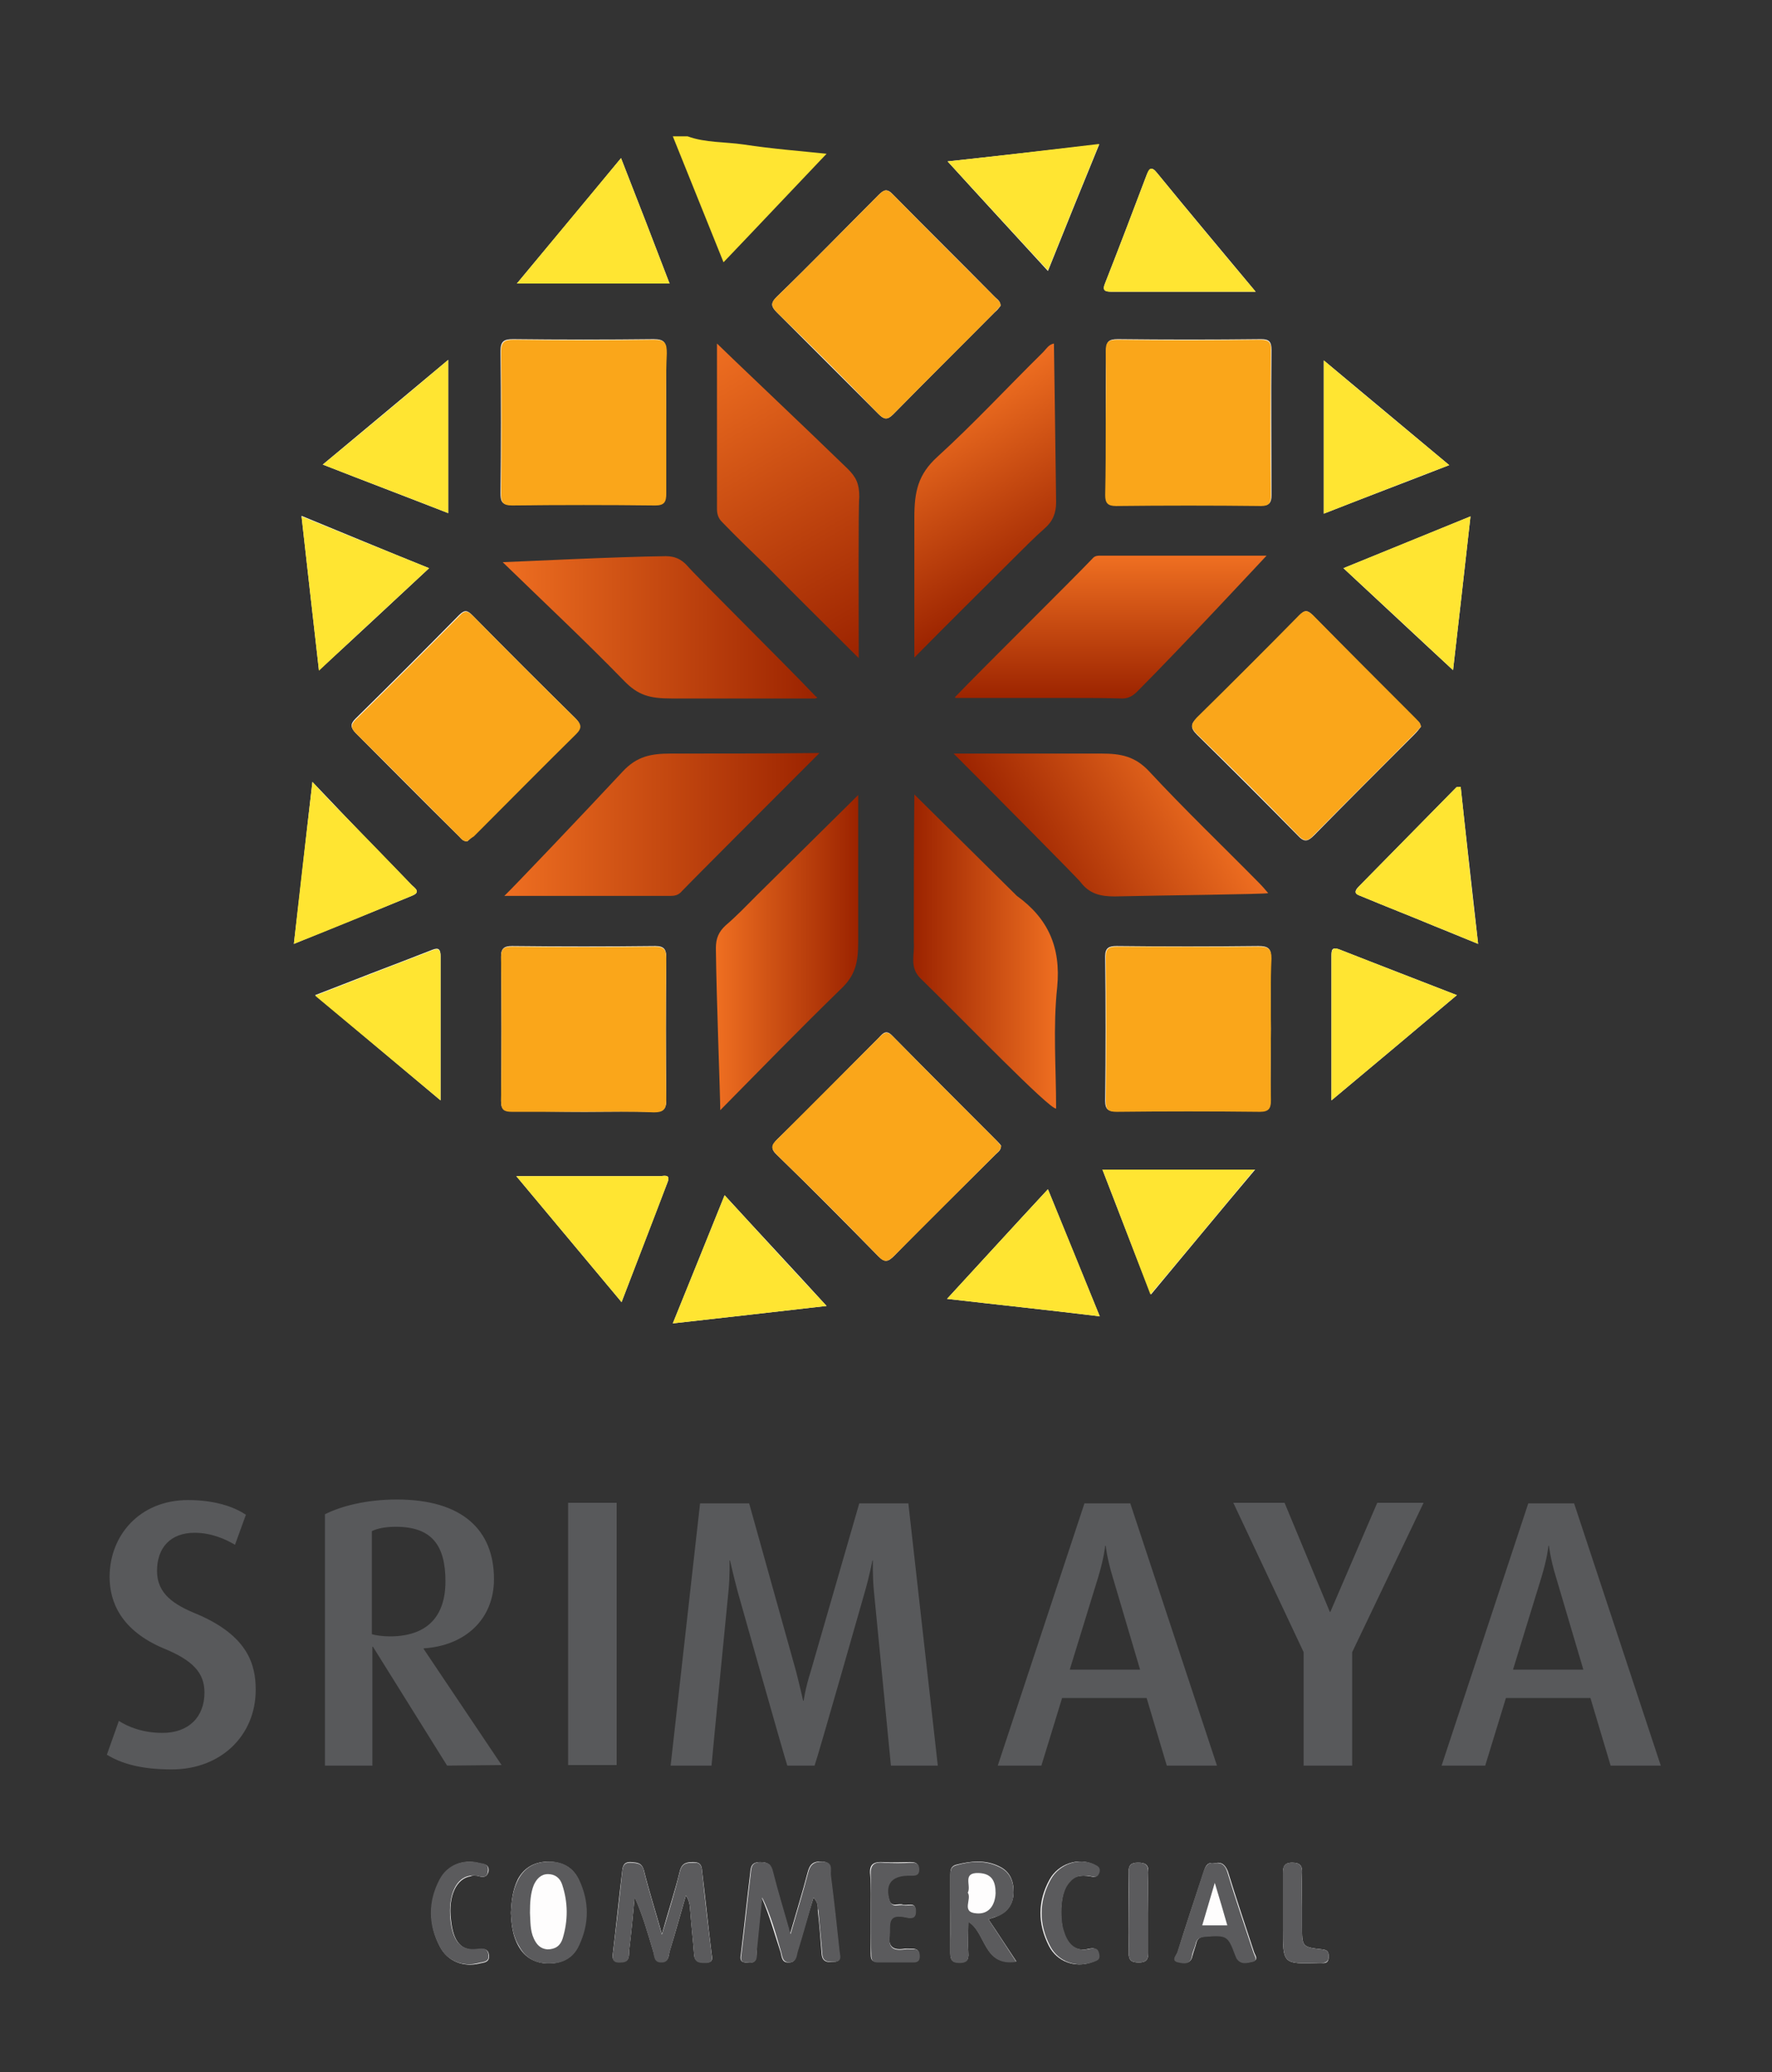 <?xml version="1.0" encoding="utf-8"?>
<!-- Generator: Adobe Illustrator 19.1.0, SVG Export Plug-In . SVG Version: 6.00 Build 0)  -->
<svg version="1.1" id="Layer_1" xmlns="http://www.w3.org/2000/svg" xmlns:xlink="http://www.w3.org/1999/xlink" x="0px" y="0px"
	 viewBox="-688 943.7 325 380" style="enable-background:new -688 943.7 325 380;" xml:space="preserve">
<rect x="-688" y="943.7" width="325" height="380" fill="#333333" stroke="none"/>
<style type="text/css">
	.st0{fill:#58595B;}
	.st1{fill:url(#SVGID_1_);}
	.st2{fill:url(#SVGID_2_);}
	.st3{fill:url(#SVGID_3_);}
	.st4{fill:url(#SVGID_4_);}
	.st5{fill:url(#SVGID_5_);}
	.st6{fill:url(#SVGID_6_);}
	.st7{fill:#FEFDFD;}
	.st8{fill:#FFE532;}
	.st9{fill:#FAA61A;}
	.st10{fill:url(#SVGID_7_);}
	.st11{fill:url(#SVGID_8_);}
	.st12{fill:#5B5B5D;}
</style>
<path class="st0" d="M-656.5,1268.2c-5.7,0-9.3-1.1-11.9-2.7l2.2-6.2c1.7,1.1,4.4,2.2,8,2.2c4.8,0,7.7-2.9,7.7-7.4
	c0-3.6-2.1-5.9-7.5-8.1c-7.8-3.3-9.9-8.5-9.9-13.1c0-7.6,5.5-14.1,14.4-14.1c4.8,0,8.4,1.2,10.6,2.7l-2,5.5c-1.7-1-4.3-2.2-7.4-2.2
	c-4.4,0-6.9,2.7-6.9,7c0,4.2,3.1,6.2,7.3,7.9c9.4,4,10.8,9.3,10.8,13.9C-641.1,1262-647.5,1268.2-656.5,1268.2"/>
<path class="st0" d="M-606,1267.5l-13.6-21.8h-0.1v21.8h-8.7v-46.1c3-1.5,7.6-2.7,13.2-2.7c12,0,17.8,5.6,17.8,14.6
	c0,7.3-5.2,12.2-12.9,12.7v0.1l14.3,21.3L-606,1267.5L-606,1267.5z M-615.4,1223.7c-1.9,0-3.4,0.3-4.4,0.8v18.9
	c0.6,0.2,2,0.4,3.3,0.4c6.9,0,10.2-3.7,10.2-10.1C-606.3,1227-608.9,1223.7-615.4,1223.7"/>
<rect x="-583.8" y="1219.3" class="st0" width="8.9" height="48.1"/>
<path class="st0" d="M-524.6,1267.5c-0.1-1.2-3.1-31.8-3.1-31.8c-0.3-3-0.2-5.8-0.2-5.8h-0.1c0,0-0.5,2.7-1.4,5.8
	c0,0-8.6,30.2-9.2,31.8h-5c-0.5-1.4-9.1-31.9-9.1-31.9c-0.8-3-1.4-5.7-1.4-5.7h-0.1c0,0,0.1,2.7-0.2,5.7c0,0-3,30.5-3.1,31.9h-7.5
	l5.4-48.1h9l8.6,30.8c0.8,3.1,1.3,5.4,1.3,5.4h0.1c0,0,0.3-2.3,1.3-5.4l8.9-30.8h9l5.4,48.1H-524.6z"/>
<path class="st0" d="M-474,1267.5l-3.7-12.4h-15.5l-3.8,12.4h-8l15.9-48.1h8.4l15.9,48.1H-474z M-483.9,1233
	c-1.1-3.6-1.3-5.8-1.3-5.8h-0.1c0,0-0.2,2.2-1.3,5.8l-5.2,16.9h12.9L-483.9,1233z"/>
<polygon class="st0" points="-440,1246.7 -440,1267.5 -448.9,1267.5 -448.9,1246.7 -461.8,1219.3 -452.4,1219.3 -444.1,1239.3 
	-444,1239.3 -435.4,1219.3 -426.9,1219.3 "/>
<path class="st0" d="M-392.6,1267.5l-3.7-12.4h-15.5l-3.8,12.4h-8l15.9-48.1h8.4l15.9,48.1H-392.6z M-402.6,1233
	c-1.1-3.6-1.3-5.8-1.3-5.8h-0.1c0,0-0.2,2.2-1.3,5.8l-5.2,16.9h12.9L-402.6,1233z"/>
<g>
	<linearGradient id="SVGID_1_" gradientUnits="userSpaceOnUse" x1="-484.329" y1="1045.717" x2="-484.329" y2="1071.911">
		<stop  offset="0" style="stop-color:#EF6F21"/>
		<stop  offset="1" style="stop-color:#9B2300"/>
	</linearGradient>
	<path class="st1" d="M-512.6,1071.3c-0.2,0.2-0.5,0.4,0.1,0.4c6.9,0,13.8,0,20.7,0c3.2,0,6.4,0,9.6,0.1c1.2,0,2-0.5,2.8-1.3
		c7.7-7.7,23.7-24.9,23.7-24.9c-10.1,0-20.3,0-30.4,0c-0.5,0-1.1,0-1.5,0.5C-491.2,1049.9-508,1066.5-512.6,1071.3z"/>
	<linearGradient id="SVGID_2_" gradientUnits="userSpaceOnUse" x1="-595.904" y1="1058.735" x2="-538.162" y2="1058.735">
		<stop  offset="0" style="stop-color:#EF6F21"/>
		<stop  offset="1" style="stop-color:#9B2300"/>
	</linearGradient>
	<path class="st2" d="M-538.5,1071.8c0.6-0.1,0.3-0.3,0.1-0.4c-6-6.3-22-22.1-23.6-24c-1.1-1.2-2.3-1.7-3.9-1.7
		c-9,0.1-26.9,1-29.9,1.1c7.4,7.2,15,14.3,22.2,21.7c2.6,2.7,4.7,3.3,8.8,3.3C-556.1,1071.8-547.3,1071.8-538.5,1071.8z"/>
	<linearGradient id="SVGID_3_" gradientUnits="userSpaceOnUse" x1="-595.51" y1="1095.001" x2="-537.742" y2="1095.001">
		<stop  offset="0" style="stop-color:#EF6F21"/>
		<stop  offset="1" style="stop-color:#9B2300"/>
	</linearGradient>
	<path class="st3" d="M-565,1081.9c-3.6,0-6.2,0.5-8.8,3.3c-6.6,7.1-20.5,21.7-21.7,22.8c10.2,0,20.3,0,30.5,0
		c0.9,0,1.5-0.2,2.1-0.9c1.6-1.7,18.1-18.2,25.2-25.3C-547.4,1081.9-556.2,1081.9-565,1081.9z"/>
	<linearGradient id="SVGID_4_" gradientUnits="userSpaceOnUse" x1="-494.092" y1="1118.222" x2="-520.508" y2="1118.222">
		<stop  offset="0" style="stop-color:#EF6F21"/>
		<stop  offset="1" style="stop-color:#9B2300"/>
	</linearGradient>
	<path class="st4" d="M-520.4,1116.5c0.2,2.3-0.9,4.6,1.3,6.7c7.7,7.5,23.6,24,24.8,23.8c0-7.4-0.6-14.9,0.2-22.3
		c0.7-7.3-1.7-12.6-7.4-16.7c-0.1-0.1-0.1-0.1-0.2-0.2c-6.1-6-12.2-12.1-18.6-18.4C-520.4,1098.7-520.4,1107.6-520.4,1116.5z"/>
	<linearGradient id="SVGID_5_" gradientUnits="userSpaceOnUse" x1="-516.903" y1="1019.338" x2="-498.342" y2="1051.488">
		<stop  offset="0" style="stop-color:#EF6F21"/>
		<stop  offset="1" style="stop-color:#9B2300"/>
	</linearGradient>
	<path class="st5" d="M-501.6,1045.6c1.7-1.7,3.4-3.4,5.2-5c1.5-1.3,2.1-2.8,2.1-4.8c-0.1-8.9-0.4-29.1-0.4-29.1c-1,0.2-1.4,1-2,1.6
		c-6.5,6.4-12.7,13.1-19.4,19.2c-3.5,3.2-4.2,6.3-4.2,11.1c0,8.4,0,16.8,0,25.7C-513.9,1057.8-507.7,1051.7-501.6,1045.6z"/>
	<linearGradient id="SVGID_6_" gradientUnits="userSpaceOnUse" x1="-559.202" y1="1008.294" x2="-527.718" y2="1062.826">
		<stop  offset="0" style="stop-color:#EF6F21"/>
		<stop  offset="1" style="stop-color:#9B2300"/>
	</linearGradient>
	<path class="st6" d="M-547.3,1047.6c5.4,5.5,10.9,10.9,16.8,16.8c0-8.2-0.1-27.5,0.1-29.6c0-2.4-0.6-3.6-2.1-5.1
		c-7.3-7.1-22.2-21.2-24-23c0,10.1,0,20.2,0,30.3c0,0.9,0.2,1.7,0.9,2.4C-552.9,1042.2-550.1,1044.9-547.3,1047.6z"/>
	<path class="st7" d="M-504.4,1153.8c-0.2-0.3-0.5-0.6-0.8-0.9c-6.4-6.4-12.8-12.8-19.1-19.2c-1.1-1.2-1.7-0.6-2.5,0.3
		c-6.2,6.2-12.3,12.5-18.6,18.6c-1.1,1.1-1.3,1.8-0.1,2.9c6.3,6.1,12.5,12.4,18.6,18.6c1.2,1.2,1.8,1,2.9-0.1
		c6.1-6.3,12.4-12.4,18.6-18.6C-505,1155-504.4,1154.7-504.4,1153.8z"/>
	<path class="st7" d="M-580.8,1147.6c4.2,0,8.5-0.1,12.7,0c1.7,0,2.3-0.4,2.3-2.2c-0.1-8.7-0.1-17.3,0-26c0-1.5-0.3-2.2-2-2.2
		c-8.8,0.1-17.5,0.1-26.3,0c-1.4,0-2,0.4-2,1.9c0.1,8.8,0.1,17.7,0,26.5c0,1.6,0.6,1.9,2,1.9
		C-589.6,1147.5-585.2,1147.6-580.8,1147.6z"/>
	<path class="st7" d="M-454.9,1132.4c0-4.3-0.1-8.7,0-13c0.1-1.8-0.6-2.2-2.3-2.2c-8.7,0.1-17.3,0.1-26,0c-1.4,0-2.1,0.3-2.1,1.9
		c0.1,8.8,0.1,17.7,0,26.5c0,1.6,0.6,1.9,2,1.9c8.8-0.1,17.5-0.1,26.3,0c1.7,0,2.1-0.6,2-2.2C-455,1141.1-454.9,1136.8-454.9,1132.4
		z"/>
	<path class="st7" d="M-565.8,1021.2c0-4.3-0.1-8.5,0-12.8c0-1.8-0.3-2.5-2.3-2.5c-8.6,0.1-17.2,0.1-25.8,0c-1.7,0-2.3,0.4-2.3,2.2
		c0.1,8.7,0.1,17.4,0,26c0,1.5,0.2,2.2,2,2.2c8.8-0.1,17.5-0.1,26.3,0c1.7,0,2-0.7,2-2.2C-565.8,1029.8-565.8,1025.5-565.8,1021.2z"
		/>
	<path class="st7" d="M-485.2,1021.4c0,4.3,0.1,8.7,0,13c0,1.5,0.5,2,2,2c8.9-0.1,17.7-0.1,26.6,0c1.4,0,1.8-0.5,1.8-1.9
		c0-8.9-0.1-17.7,0-26.6c0-1.5-0.4-2-1.9-2c-8.8,0.1-17.5,0.1-26.3,0c-1.7,0-2.1,0.5-2.1,2.1C-485.2,1012.5-485.2,1017-485.2,1021.4
		z"/>
	<path class="st7" d="M-427.4,1077c-0.1-0.8-0.6-1.1-1.1-1.6c-6.3-6.3-12.5-12.5-18.7-18.8c-0.9-1-1.5-1.1-2.5,0
		c-6.2,6.3-12.5,12.6-18.8,18.8c-1.1,1.1-1.2,1.8,0,3c6.3,6.2,12.5,12.4,18.6,18.6c1.2,1.3,1.9,0.9,2.9-0.1
		c6.1-6.2,12.2-12.3,18.4-18.5C-428.1,1077.9-427.7,1077.4-427.4,1077z"/>
	<path class="st7" d="M-602.3,1098c0.3-0.3,0.7-0.6,1.1-1c6.3-6.3,12.5-12.6,18.8-18.8c1.1-1.1,0.9-1.8-0.1-2.8
		c-6.3-6.2-12.6-12.5-18.8-18.8c-0.9-0.9-1.4-1.2-2.5-0.1c-6.3,6.4-12.6,12.7-19,19c-1,1-0.9,1.6,0,2.6c6.3,6.3,12.6,12.7,19,19
		C-603.4,1097.5-603.1,1098-602.3,1098z"/>
	<path class="st7" d="M-504.5,999.8c0-0.9-0.6-1.2-1-1.6c-6.2-6.3-12.5-12.5-18.7-18.8c-1.1-1.2-1.7-0.9-2.7,0.1
		c-6.2,6.2-12.3,12.5-18.6,18.6c-1.2,1.2-1.1,1.8,0,2.9c6.2,6.2,12.4,12.4,18.6,18.6c1,1,1.6,1.2,2.7,0.1
		c6.2-6.3,12.5-12.6,18.7-18.8C-505.1,1000.6-504.8,1000.2-504.5,999.8z"/>
	<path class="st7" d="M-457.7,997.2c-6.4-7.7-12.3-14.7-18.1-21.8c-1-1.3-1.4-0.7-1.9,0.4c-2.5,6.6-5,13.2-7.6,19.8
		c-0.6,1.4,0,1.6,1.2,1.6c5.3,0,10.6,0,15.9,0C-464.9,997.2-461.7,997.2-457.7,997.2z"/>
	<path class="st7" d="M-574,1182.5c2.9-7.6,5.7-14.8,8.4-21.9c0.7-1.7-0.7-1.2-1.4-1.2c-6.5,0-12.9,0-19.4,0c-2.1,0-4.2,0-6.9,0
		C-586.7,1167.3-580.5,1174.7-574,1182.5z"/>
	<path class="st7" d="M-605.8,1009.7c-7.8,6.5-15.2,12.7-23,19.2c7.9,3.1,15.3,5.9,23,8.9C-605.8,1028.4-605.8,1019.4-605.8,1009.7z
		"/>
	<path class="st7" d="M-445.2,1037.9c7.6-3,15.1-5.8,23-8.9c-7.8-6.5-15.3-12.8-23-19.2C-445.2,1019.4-445.2,1028.5-445.2,1037.9z"
		/>
	<path class="st7" d="M-514.2,973.3c5.8,6.4,12,13.1,18.4,20.1c3.2-8,6.2-15.4,9.4-23.2C-496.3,971.3-505.8,972.4-514.2,973.3z"/>
	<path class="st7" d="M-609.3,1047.9c-8.2-3.3-15.6-6.4-23.4-9.6c1.1,9.9,2.2,19.5,3.2,28.3C-623,1060.7-616.4,1054.5-609.3,1047.9z
		"/>
	<path class="st7" d="M-536.4,1183.2c-6-6.6-12.2-13.2-18.7-20.3c-3.3,8.2-6.3,15.6-9.5,23.5
		C-554.7,1185.3-545.2,1184.2-536.4,1183.2z"/>
	<path class="st7" d="M-441.6,1047.9c7,6.5,13.6,12.7,20.1,18.7c1-8.7,2.1-18.3,3.2-28.2C-426.1,1041.6-433.5,1044.6-441.6,1047.9z"
		/>
	<path class="st7" d="M-565.2,995.7c-2.9-7.6-5.8-15.1-8.9-23c-6.5,7.9-12.7,15.3-19.1,23C-583.6,995.7-574.5,995.7-565.2,995.7z"/>
	<path class="st7" d="M-634.1,1116.8c7.5-3.1,14.6-5.9,21.6-8.8c1.8-0.7,0.6-1.4,0-2c-4.1-4.2-8.2-8.4-12.2-12.6
		c-1.8-1.9-3.6-3.8-6-6.3C-631.9,1097.4-632.9,1106.8-634.1,1116.8z"/>
	<path class="st7" d="M-416.9,1116.8c-1.1-9.9-2.2-19.4-3.2-28.8c-0.4,0.1-0.7,0-0.8,0.1c-6,6.1-11.9,12.1-17.9,18.2
		c-1.3,1.3-0.1,1.5,0.8,1.9c4.3,1.8,8.7,3.5,13,5.3C-422.5,1114.5-419.9,1115.6-416.9,1116.8z"/>
	<path class="st7" d="M-514.3,1181.9c8.6,1,18.1,2,28,3.2c-3.2-7.8-6.2-15.2-9.5-23.3C-502.3,1168.8-508.4,1175.5-514.3,1181.9z"/>
	<path class="st7" d="M-485.8,1158.2c3,7.7,5.8,15.1,8.9,22.9c6.5-7.8,12.6-15.2,19.1-22.9C-467.5,1158.2-476.4,1158.2-485.8,1158.2
		z"/>
	<path class="st7" d="M-443.8,1145.5c7.9-6.6,15.3-12.8,23-19.3c-7.4-2.9-14.5-5.6-21.6-8.4c-1.4-0.5-1.4,0.2-1.4,1.3
		C-443.8,1127.7-443.8,1136.3-443.8,1145.5z"/>
	<path class="st7" d="M-607.2,1145.5c0-9.2,0-17.9,0-26.5c0-1.7-0.8-1.4-1.8-1c-3.6,1.4-7.2,2.8-10.9,4.2c-3.3,1.3-6.7,2.6-10.3,4
		C-622.4,1132.7-615.1,1138.9-607.2,1145.5z"/>
	<path class="st7" d="M-562.2,1291.3c0.8,1.2,0.7,2.1,0.8,2.9c0.2,2.6,0.5,5.3,0.7,7.9c0.1,1.6,1.2,1.5,2.3,1.5c1.3,0,1-0.9,0.9-1.7
		c-0.6-4.9-1.1-9.8-1.7-14.8c-0.1-1-0.1-1.9-1.6-1.9c-1.2,0-2.1,0.1-2.5,1.6c-0.9,3.7-2.1,7.3-3.3,11.6c-1.2-4.3-2.4-8-3.3-11.7
		c-0.4-1.4-1.2-1.4-2.3-1.5c-1.4-0.1-1.6,0.7-1.7,1.8c-0.6,5-1.1,10-1.7,15c-0.2,1.5,0.6,1.6,1.7,1.5c1.5-0.1,1.2-1.3,1.3-2.2
		c0.4-3.2,0.7-6.5,1-9.7c1.5,3.3,2.4,6.6,3.4,9.9c0.3,0.8,0.2,2.1,1.6,2c1.3-0.1,1.2-1.1,1.4-1.9
		C-564.2,1298.4-563.3,1295.1-562.2,1291.3z"/>
	<path class="st7" d="M-538.8,1291.7c0.9,0.9,0.8,1.7,0.8,2.4c0.3,2.6,0.5,5.3,0.7,7.9c0.1,1.5,1,1.6,2.2,1.5c1.5-0.1,1.1-1,1-1.9
		c-0.5-4.7-1-9.3-1.6-14c-0.1-0.9,0.4-2.4-1.5-2.5c-1.7-0.1-2.3,0.5-2.7,2.1c-0.9,3.5-2,7-3.2,11.2c-1.2-4.3-2.3-7.8-3.2-11.4
		c-0.3-1.4-0.9-1.8-2.3-1.8c-1.6,0-1.7,0.9-1.8,2c-0.6,4.9-1.1,9.8-1.7,14.8c-0.1,0.7-0.3,1.5,0.8,1.6c0.8,0,1.9,0.3,2-1
		c0.1-0.6,0.1-1.2,0.1-1.9c0.3-3,0.6-6,0.9-9c1.5,3.4,2.4,6.8,3.5,10.1c0.2,0.8,0.2,1.9,1.5,1.8c1.3,0,1.2-1.1,1.5-1.9
		C-540.8,1298.5-539.9,1295.2-538.8,1291.7z"/>
	<path class="st7" d="M-594.3,1294.5c0.1,2.1,0.3,4.2,1.4,6.1c1.2,2.2,3.2,3.2,5.7,3.2c2.4-0.1,4.3-1.1,5.3-3.3
		c1.8-4,1.8-8.1,0-12.1c-1-2.2-2.9-3.2-5.4-3.3c-2.5,0-4.5,1-5.7,3.2C-594,1290.3-594.2,1292.4-594.3,1294.5z"/>
	<path class="st7" d="M-506.7,1295.7c0.7-0.3,1.3-0.4,1.8-0.7c1.9-0.8,2.8-2.4,2.8-4.4c0-2-0.7-3.7-2.6-4.6c-2.6-1.3-5.3-1-8-0.3
		c-1,0.3-1,1.1-1,1.9c0,4.8,0,9.6,0,14.3c0,1.3,0.4,1.7,1.7,1.7c1.3,0,1.7-0.5,1.6-1.7c-0.1-1.9,0-3.8,0-5.8c3.3,2,2.7,8.2,8.8,7.3
		C-503.4,1300.7-505,1298.2-506.7,1295.7z"/>
	<path class="st7" d="M-465.2,1285.4c-1.3-0.3-1.7,0.5-2,1.5c-1.6,4.9-3.3,9.9-4.8,14.8c-0.2,0.6-1.2,1.6,0.2,1.8
		c0.9,0.2,2.2,0.5,2.5-1.1c0.2-0.8,0.5-1.5,0.7-2.3c0.2-0.9,0.7-1.2,1.7-1.3c4-0.3,4.2-0.2,5.5,3.3c0.1,0.2,0.1,0.5,0.3,0.7
		c0.8,1.2,2,0.8,2.9,0.6c1.1-0.3,0.4-1.1,0.2-1.7c-1.6-4.9-3.3-9.9-4.8-14.8C-463.3,1285.7-463.9,1285.1-465.2,1285.4z"/>
	<path class="st7" d="M-528.3,1294.5c0,2.5,0,5,0,7.4c0,0.8,0,1.6,1.2,1.6c2.2,0,4.4,0,6.6,0c0.8,0,1.1-0.3,1.1-1.1
		c0-0.9-0.3-1.3-1.2-1.3c-0.5,0-1.1-0.1-1.6,0c-2,0.3-2.9-0.4-2.7-2.5c0.2-1.7-0.6-4,2.6-3.4c0.7,0.1,2.2,0.7,2.2-1
		c0.1-1.9-1.5-0.9-2.3-1.2c-0.8-0.3-2,0.6-2.5-0.8c-0.9-2.9,0.2-4.5,3.2-4.6c0.3,0,0.5,0,0.8,0c0.8,0,1.4-0.1,1.4-1.1
		c0-1.1-0.6-1.3-1.5-1.3c-1.7,0-3.4,0.1-5,0c-1.8-0.1-2.6,0.4-2.4,2.3C-528.2,1289.9-528.3,1292.2-528.3,1294.5z"/>
	<path class="st7" d="M-600.5,1287.7c1,0.3,1.8,0.4,2.1-0.8c0.2-1.4-1-1.3-1.7-1.5c-3-0.8-5.8,0.4-7.2,3.1c-2.1,4-2.1,8.2,0,12.2
		c1.4,2.7,4.3,3.8,7.2,3.1c0.7-0.2,1.9-0.1,1.8-1.5c-0.2-1.3-0.9-1.2-2.1-1.1c-3,0.4-4.5-1.4-4.9-5.5c-0.5-4.3,1-7.5,3.6-7.9
		C-601.3,1287.6-600.9,1287.7-600.5,1287.7z"/>
	<path class="st7" d="M-493.4,1294.6c0-2.6,0.5-4.7,1.5-5.8c1.2-1.4,2.8-1.2,4.4-0.9c0.6,0.1,0.9-0.4,1-1c0.2-0.8-0.4-1-1-1.3
		c-2.7-1.3-6.4-0.1-8,2.8c-2.2,4-2.2,8.1-0.1,12.2c1.5,2.9,4.8,4,7.7,3c0.7-0.3,1.6-0.4,1.3-1.6c-0.3-1-0.7-1.1-1.7-0.9
		c-2.5,0.6-4-0.8-4.7-3.1C-493.2,1296.8-493.4,1295.7-493.4,1294.6z"/>
	<path class="st7" d="M-449.2,1293.5c0-2-0.1-4.1,0-6.1c0.1-1.4-0.2-2.1-1.8-2.1c-1.5,0-1.7,0.8-1.7,2c0,3.4,0,6.7,0,10.1
		c0,6.5,0,6.5,6.6,6.3c0.2,0,0.4,0,0.5,0c0.9,0.1,1.3-0.2,1.3-1.2c0-0.9-0.3-1.2-1.2-1.3c-3.7-0.4-3.7-0.5-3.7-4.3
		C-449.2,1295.8-449.2,1294.6-449.2,1293.5z"/>
	<path class="st7" d="M-477.4,1294.5c0-2.5-0.1-5,0-7.4c0.1-1.5-0.6-1.8-1.9-1.8c-1.3,0-1.7,0.5-1.7,1.7c0,4.9,0.1,9.9,0,14.8
		c0,1.5,0.6,1.8,1.9,1.8c1.3,0,1.7-0.5,1.7-1.7C-477.5,1299.4-477.4,1297-477.4,1294.5z"/>
	<path class="st8" d="M-561.9,968.7c3.3,1.2,6.9,1,10.3,1.5c5.2,0.8,10.5,1.2,15.2,1.7c-6.1,6.4-12.3,13-18.9,19.9
		c-3.2-8-6.3-15.6-9.3-23.1C-563.7,968.7-562.8,968.7-561.9,968.7z"/>
	<path class="st9" d="M-504.4,1153.8c0,0.8-0.6,1.2-1,1.6c-6.2,6.2-12.4,12.4-18.6,18.6c-1.1,1.1-1.8,1.3-2.9,0.1
		c-6.1-6.3-12.3-12.5-18.6-18.6c-1.2-1.2-1.1-1.8,0.1-2.9c6.2-6.2,12.4-12.4,18.6-18.6c0.8-0.8,1.4-1.4,2.5-0.3
		c6.3,6.4,12.7,12.8,19.1,19.2C-504.9,1153.2-504.7,1153.6-504.4,1153.8z"/>
	<path class="st9" d="M-580.8,1147.6c-4.4,0-8.8,0-13.3,0c-1.4,0-2-0.3-2-1.9c0.1-8.8,0.1-17.7,0-26.5c0-1.6,0.6-1.9,2-1.9
		c8.8,0.1,17.5,0.1,26.3,0c1.7,0,2,0.7,2,2.2c-0.1,8.7-0.1,17.3,0,26c0,1.8-0.7,2.2-2.3,2.2
		C-572.3,1147.5-576.6,1147.6-580.8,1147.6z"/>
	<path class="st9" d="M-454.9,1132.4c0,4.3-0.1,8.7,0,13c0,1.5-0.3,2.2-2,2.2c-8.8-0.1-17.5-0.1-26.3,0c-1.5,0-2-0.4-2-1.9
		c0.1-8.8,0.1-17.7,0-26.5c0-1.6,0.6-1.9,2.1-1.9c8.7,0,17.3,0.1,26,0c1.7,0,2.3,0.4,2.3,2.2C-455,1123.8-454.9,1128.1-454.9,1132.4
		z"/>
	<path class="st9" d="M-565.8,1021.2c0,4.3,0,8.7,0,13c0,1.5-0.3,2.2-2,2.2c-8.8-0.1-17.5-0.1-26.3,0c-1.8,0-2-0.7-2-2.2
		c0.1-8.7,0.1-17.4,0-26c0-1.8,0.6-2.2,2.3-2.2c8.6,0.1,17.2,0.1,25.8,0c2,0,2.3,0.7,2.3,2.5
		C-565.9,1012.7-565.8,1016.9-565.8,1021.2z"/>
	<path class="st9" d="M-485.2,1021.4c0-4.4,0.1-8.9,0-13.3c0-1.6,0.4-2.1,2.1-2.1c8.8,0.1,17.5,0.1,26.3,0c1.5,0,2,0.5,1.9,2
		c-0.1,8.9-0.1,17.7,0,26.6c0,1.3-0.3,1.9-1.8,1.9c-8.9-0.1-17.7-0.1-26.6,0c-1.5,0-2-0.5-2-2
		C-485.2,1030.1-485.2,1025.7-485.2,1021.4z"/>
	<path class="st9" d="M-427.4,1077c-0.4,0.4-0.8,0.9-1.2,1.3c-6.1,6.2-12.3,12.3-18.4,18.5c-1,1.1-1.7,1.4-2.9,0.1
		c-6.1-6.3-12.3-12.5-18.6-18.6c-1.2-1.2-1.1-1.8,0-3c6.3-6.2,12.6-12.5,18.8-18.8c1-1,1.5-0.9,2.5,0c6.2,6.3,12.5,12.6,18.7,18.8
		C-428,1075.9-427.4,1076.2-427.4,1077z"/>
	<path class="st9" d="M-602.3,1098c-0.8,0-1.1-0.5-1.4-0.8c-6.3-6.3-12.6-12.7-19-19c-1-1-1-1.6,0-2.6c6.4-6.3,12.7-12.6,19-19
		c1-1.1,1.6-0.8,2.5,0.1c6.2,6.3,12.5,12.6,18.8,18.8c1,1,1.2,1.7,0.1,2.8c-6.3,6.2-12.5,12.5-18.8,18.8
		C-601.6,1097.4-602,1097.7-602.3,1098z"/>
	<path class="st9" d="M-504.5,999.8c-0.3,0.3-0.6,0.7-1,1.1c-6.2,6.3-12.5,12.5-18.7,18.8c-1.1,1.1-1.7,0.9-2.7-0.1
		c-6.1-6.3-12.3-12.5-18.6-18.6c-1.1-1.1-1.2-1.8,0-2.9c6.3-6.1,12.4-12.4,18.6-18.6c1-1,1.5-1.3,2.7-0.1
		c6.2,6.3,12.5,12.6,18.7,18.8C-505.1,998.7-504.4,999-504.5,999.8z"/>
	<path class="st8" d="M-457.7,997.2c-4,0-7.3,0-10.5,0c-5.3,0-10.6,0-15.9,0c-1.3,0-1.8-0.2-1.2-1.6c2.6-6.6,5.1-13.2,7.6-19.8
		c0.4-1.2,0.8-1.7,1.9-0.4C-470,982.5-464.1,989.6-457.7,997.2z"/>
	<path class="st8" d="M-574,1182.5c-6.5-7.8-12.7-15.2-19.3-23.1c2.8,0,4.9,0,6.9,0c6.5,0,12.9,0,19.4,0c0.7,0,2.1-0.5,1.4,1.2
		C-568.3,1167.8-571.1,1174.9-574,1182.5z"/>
	<path class="st8" d="M-605.8,1009.7c0,9.6,0,18.7,0,28.1c-7.6-3-15.1-5.8-23-8.9C-621,1022.5-613.6,1016.3-605.8,1009.7z"/>
	<path class="st8" d="M-445.2,1037.9c0-9.4,0-18.5,0-28.1c7.7,6.5,15.2,12.7,23,19.2C-430.1,1032-437.5,1034.9-445.2,1037.9z"/>
	<path class="st8" d="M-514.2,973.3c8.3-0.9,17.8-2,27.8-3.2c-3.2,7.8-6.2,15.2-9.4,23.2C-502.2,986.4-508.3,979.7-514.2,973.3z"/>
	<path class="st8" d="M-609.3,1047.9c-7.1,6.6-13.7,12.7-20.2,18.8c-1-8.9-2.1-18.4-3.2-28.3
		C-624.9,1041.6-617.5,1044.6-609.3,1047.9z"/>
	<path class="st8" d="M-536.4,1183.2c-8.8,1-18.2,2.1-28.2,3.2c3.2-7.9,6.2-15.3,9.5-23.5C-548.6,1170-542.5,1176.7-536.4,1183.2z"
		/>
	<path class="st8" d="M-441.6,1047.9c8.1-3.3,15.4-6.3,23.3-9.5c-1.1,9.9-2.2,19.4-3.2,28.2
		C-427.9,1060.6-434.6,1054.4-441.6,1047.9z"/>
	<path class="st8" d="M-565.2,995.7c-9.4,0-18.5,0-28,0c6.4-7.7,12.6-15.2,19.1-23C-571,980.6-568.1,988.1-565.2,995.7z"/>
	<path class="st8" d="M-634.1,1116.8c1.1-10,2.2-19.4,3.4-29.7c2.3,2.5,4.1,4.4,6,6.3c4.1,4.2,8.2,8.4,12.2,12.6
		c0.6,0.6,1.8,1.3,0,2C-619.5,1110.9-626.5,1113.8-634.1,1116.8z"/>
	<path class="st8" d="M-416.9,1116.8c-3-1.2-5.5-2.3-8.1-3.3c-4.3-1.8-8.7-3.5-13-5.3c-0.9-0.4-2.1-0.5-0.8-1.9
		c6-6.1,11.9-12.1,17.9-18.2c0.1-0.1,0.3-0.1,0.8-0.1C-419.1,1097.4-418.1,1106.9-416.9,1116.8z"/>
	<path class="st8" d="M-514.3,1181.9c5.9-6.4,12-13.1,18.5-20.1c3.3,8,6.3,15.4,9.5,23.3C-496.2,1183.9-505.7,1182.9-514.3,1181.9z"
		/>
	<path class="st8" d="M-485.8,1158.2c9.4,0,18.3,0,27.9,0c-6.5,7.8-12.6,15.2-19.1,22.9C-480,1173.3-482.8,1165.9-485.8,1158.2z"/>
	<path class="st8" d="M-443.8,1145.5c0-9.2,0-17.8,0-26.4c0-1,0.1-1.8,1.4-1.3c7.1,2.8,14.1,5.5,21.6,8.4
		C-428.5,1132.7-435.9,1138.9-443.8,1145.5z"/>
	<path class="st8" d="M-607.2,1145.5c-7.9-6.6-15.3-12.8-23-19.2c3.6-1.4,7-2.7,10.3-4c3.6-1.4,7.3-2.8,10.9-4.2
		c1-0.4,1.8-0.7,1.8,1C-607.2,1127.6-607.2,1136.3-607.2,1145.5z"/>
	<linearGradient id="SVGID_7_" gradientUnits="userSpaceOnUse" x1="-468.091" y1="1085.418" x2="-500.349" y2="1104.042">
		<stop  offset="0" style="stop-color:#EF6F21"/>
		<stop  offset="1" style="stop-color:#9B2300"/>
	</linearGradient>
	<path class="st10" d="M-457.1,1105.6c-6.7-6.8-13.6-13.4-20.1-20.4c-2.6-2.8-5.2-3.3-8.8-3.3c-8.4,0-18.2,0-27.1,0
		c7,7,22.9,23,23.3,23.6c1.6,2.1,3.6,2.6,6.2,2.6c8.7-0.2,27.4-0.4,28.2-0.6C-455.9,1106.9-456.5,1106.2-457.1,1105.6z"/>
	<linearGradient id="SVGID_8_" gradientUnits="userSpaceOnUse" x1="-556.652" y1="1118.368" x2="-530.554" y2="1118.368">
		<stop  offset="0" style="stop-color:#EF6F21"/>
		<stop  offset="1" style="stop-color:#9B2300"/>
	</linearGradient>
	<path class="st11" d="M-530.6,1116.5c0-8.9,0-17.9,0-27c-6.4,6.3-12.5,12.4-18.6,18.4c-1.9,1.9-3.7,3.8-5.7,5.5
		c-1.3,1.2-1.8,2.4-1.8,4.2c0.1,9.2,0.8,26.9,0.8,29.7c7.3-7.4,14.5-14.8,22-22.1C-531.2,1122.7-530.6,1120.4-530.6,1116.5z"/>
	<path class="st12" d="M-562.2,1291.3c-1.1,3.8-2,7.1-3,10.4c-0.2,0.8-0.2,1.9-1.4,1.9c-1.5,0.1-1.4-1.2-1.6-2
		c-1-3.3-1.9-6.6-3.4-9.9c-0.3,3.2-0.6,6.5-1,9.7c-0.1,0.9,0.2,2.1-1.3,2.2c-1.1,0.1-1.9,0-1.7-1.5c0.6-5,1.2-10,1.7-15
		c0.1-1.1,0.3-1.9,1.7-1.8c1.1,0.1,2,0.1,2.3,1.5c0.9,3.7,2.1,7.4,3.3,11.7c1.3-4.3,2.4-7.9,3.3-11.6c0.4-1.5,1.2-1.6,2.5-1.6
		c1.5-0.1,1.5,0.9,1.6,1.9c0.5,4.9,1.1,9.8,1.7,14.8c0.1,0.8,0.3,1.6-0.9,1.7c-1.1,0-2.2,0.1-2.3-1.5c-0.2-2.6-0.5-5.3-0.7-7.9
		C-561.5,1293.4-561.4,1292.5-562.2,1291.3z"/>
	<path class="st12" d="M-538.8,1291.7c-1,3.5-1.9,6.8-2.9,10c-0.2,0.8-0.2,1.8-1.5,1.9c-1.3,0-1.3-1.1-1.5-1.8
		c-1-3.4-1.9-6.8-3.5-10.1c-0.3,3-0.6,6-0.9,9c-0.1,0.6-0.1,1.2-0.1,1.9c-0.2,1.3-1.2,1.1-2,1c-1.1,0-0.9-0.8-0.8-1.6
		c0.6-4.9,1.1-9.8,1.7-14.8c0.1-1.1,0.2-2,1.8-2c1.4,0,2,0.4,2.3,1.8c0.9,3.6,2,7.1,3.2,11.4c1.2-4.2,2.3-7.7,3.2-11.2
		c0.4-1.6,1.1-2.1,2.7-2.1c2,0.1,1.4,1.5,1.5,2.5c0.6,4.7,1.1,9.3,1.6,14c0.1,0.9,0.5,1.8-1,1.9c-1.2,0-2.1,0-2.2-1.5
		c-0.2-2.6-0.5-5.3-0.7-7.9C-538.1,1293.4-537.9,1292.6-538.8,1291.7z"/>
	<path class="st12" d="M-594.3,1294.5c0.1-2.1,0.3-4.2,1.4-6.2c1.2-2.2,3.1-3.2,5.7-3.2c2.5,0,4.3,1.1,5.4,3.3c1.9,4,1.9,8.1,0,12.1
		c-1,2.2-2.9,3.3-5.3,3.3c-2.5,0.1-4.5-0.9-5.7-3.2C-594,1298.7-594.2,1296.6-594.3,1294.5z M-590.8,1294.5c0.1,1.5,0,3.2,0.7,4.7
		c0.5,1.1,1.2,1.9,2.5,2c1.5,0,2.4-0.7,2.8-2c1-3.3,1-6.6-0.1-9.9c-0.4-1.2-1.3-1.9-2.6-1.9c-1.3,0-2.1,0.9-2.6,2
		C-590.7,1290.9-590.8,1292.6-590.8,1294.5z"/>
	<path class="st12" d="M-506.7,1295.7c1.7,2.6,3.3,5,5.1,7.8c-6.1,0.9-5.5-5.3-8.8-7.3c0,2-0.1,3.9,0,5.8c0.1,1.3-0.4,1.7-1.6,1.7
		c-1.3,0-1.7-0.4-1.7-1.7c0.1-4.8,0-9.6,0-14.3c0-0.8,0-1.6,1-1.9c2.7-0.8,5.4-1,8,0.3c1.9,0.9,2.6,2.6,2.6,4.6c0,2-0.9,3.6-2.8,4.4
		C-505.4,1295.2-505.9,1295.4-506.7,1295.7z M-510.5,1290.8c0.8,1.2-1.3,3.6,1.6,3.8c2.2,0.2,3.4-1.4,3.5-3.7c0-2.1-0.6-3.6-3.1-3.7
		C-511.6,1287.1-509.8,1289.5-510.5,1290.8z"/>
	<path class="st12" d="M-465.2,1285.4c1.3-0.2,1.9,0.4,2.3,1.6c1.5,5,3.2,9.9,4.8,14.8c0.2,0.6,0.9,1.5-0.2,1.7
		c-0.9,0.2-2.1,0.6-2.9-0.6c-0.1-0.2-0.2-0.5-0.3-0.7c-1.3-3.5-1.5-3.6-5.5-3.3c-0.9,0.1-1.5,0.3-1.7,1.3c-0.2,0.8-0.6,1.5-0.7,2.3
		c-0.3,1.6-1.6,1.3-2.5,1.1c-1.4-0.3-0.4-1.3-0.2-1.8c1.6-5,3.2-9.9,4.8-14.8C-466.9,1285.9-466.4,1285.1-465.2,1285.4z
		 M-462.9,1296.8c-0.7-2.5-1.4-4.8-2.3-7.8c-0.9,3.1-1.6,5.4-2.3,7.8C-465.9,1296.8-464.5,1296.8-462.9,1296.8z"/>
	<path class="st12" d="M-528.3,1294.5c0-2.3,0.1-4.6,0-6.9c-0.1-1.9,0.6-2.5,2.4-2.3c1.7,0.1,3.4,0.1,5,0c0.9,0,1.5,0.1,1.5,1.3
		c0,1-0.6,1.1-1.4,1.1c-0.3,0-0.5,0-0.8,0c-3,0.1-4.1,1.7-3.2,4.6c0.5,1.4,1.6,0.6,2.5,0.8c0.8,0.3,2.4-0.7,2.3,1.2
		c0,1.7-1.5,1.1-2.2,1c-3.2-0.6-2.4,1.7-2.6,3.4c-0.3,2.2,0.6,2.8,2.7,2.5c0.5-0.1,1.1,0,1.6,0c0.9-0.1,1.2,0.4,1.2,1.3
		c0,0.8-0.4,1.1-1.1,1.1c-2.2,0-4.4,0-6.6,0c-1.2,0-1.2-0.8-1.2-1.6C-528.3,1299.5-528.3,1297-528.3,1294.5z"/>
	<path class="st12" d="M-600.5,1287.7c-0.4,0-0.8-0.1-1.3,0c-2.6,0.4-4,3.6-3.6,7.9c0.4,4.1,1.9,5.9,4.9,5.5
		c1.1-0.1,1.9-0.2,2.1,1.1c0.2,1.4-1.1,1.3-1.8,1.5c-2.9,0.8-5.9-0.4-7.2-3.1c-2.1-4-2.1-8.2,0-12.2c1.4-2.7,4.3-3.8,7.2-3.1
		c0.7,0.2,1.9,0.1,1.7,1.5C-598.6,1288.1-599.5,1288-600.5,1287.7z"/>
	<path class="st12" d="M-493.3,1294.6c0,1.2,0.1,2.3,0.5,3.4c0.7,2.3,2.2,3.7,4.7,3.1c1-0.2,1.5-0.1,1.7,0.9
		c0.3,1.2-0.5,1.3-1.3,1.6c-2.9,1-6.2-0.1-7.7-3c-2.1-4-2.1-8.2,0.1-12.2c1.6-2.9,5.3-4.1,8-2.8c0.6,0.3,1.1,0.5,1,1.3
		c-0.1,0.5-0.4,1.1-1,1c-1.6-0.3-3.2-0.5-4.4,0.9C-492.8,1289.9-493.4,1292-493.3,1294.6z"/>
	<path class="st12" d="M-449.2,1293.5c0,1.1,0,2.3,0,3.4c0,3.8,0,3.9,3.7,4.3c0.9,0.1,1.2,0.4,1.2,1.3c0,0.9-0.5,1.2-1.3,1.2
		c-0.2,0-0.4,0-0.5,0c-6.6,0.2-6.6,0.2-6.6-6.3c0-3.4,0-6.7,0-10.1c0-1.2,0.1-2,1.7-2c1.6,0,1.9,0.7,1.8,2.1
		C-449.3,1289.4-449.2,1291.4-449.2,1293.5z"/>
	<path class="st12" d="M-477.4,1294.5c0,2.5,0,5,0,7.4c0,1.2-0.4,1.7-1.7,1.7c-1.3,0-1.9-0.3-1.9-1.8c0.1-4.9,0.1-9.9,0-14.8
		c0-1.2,0.4-1.7,1.7-1.7c1.3,0,1.9,0.3,1.9,1.8C-477.5,1289.5-477.4,1292-477.4,1294.5z"/>
</g>
</svg>
